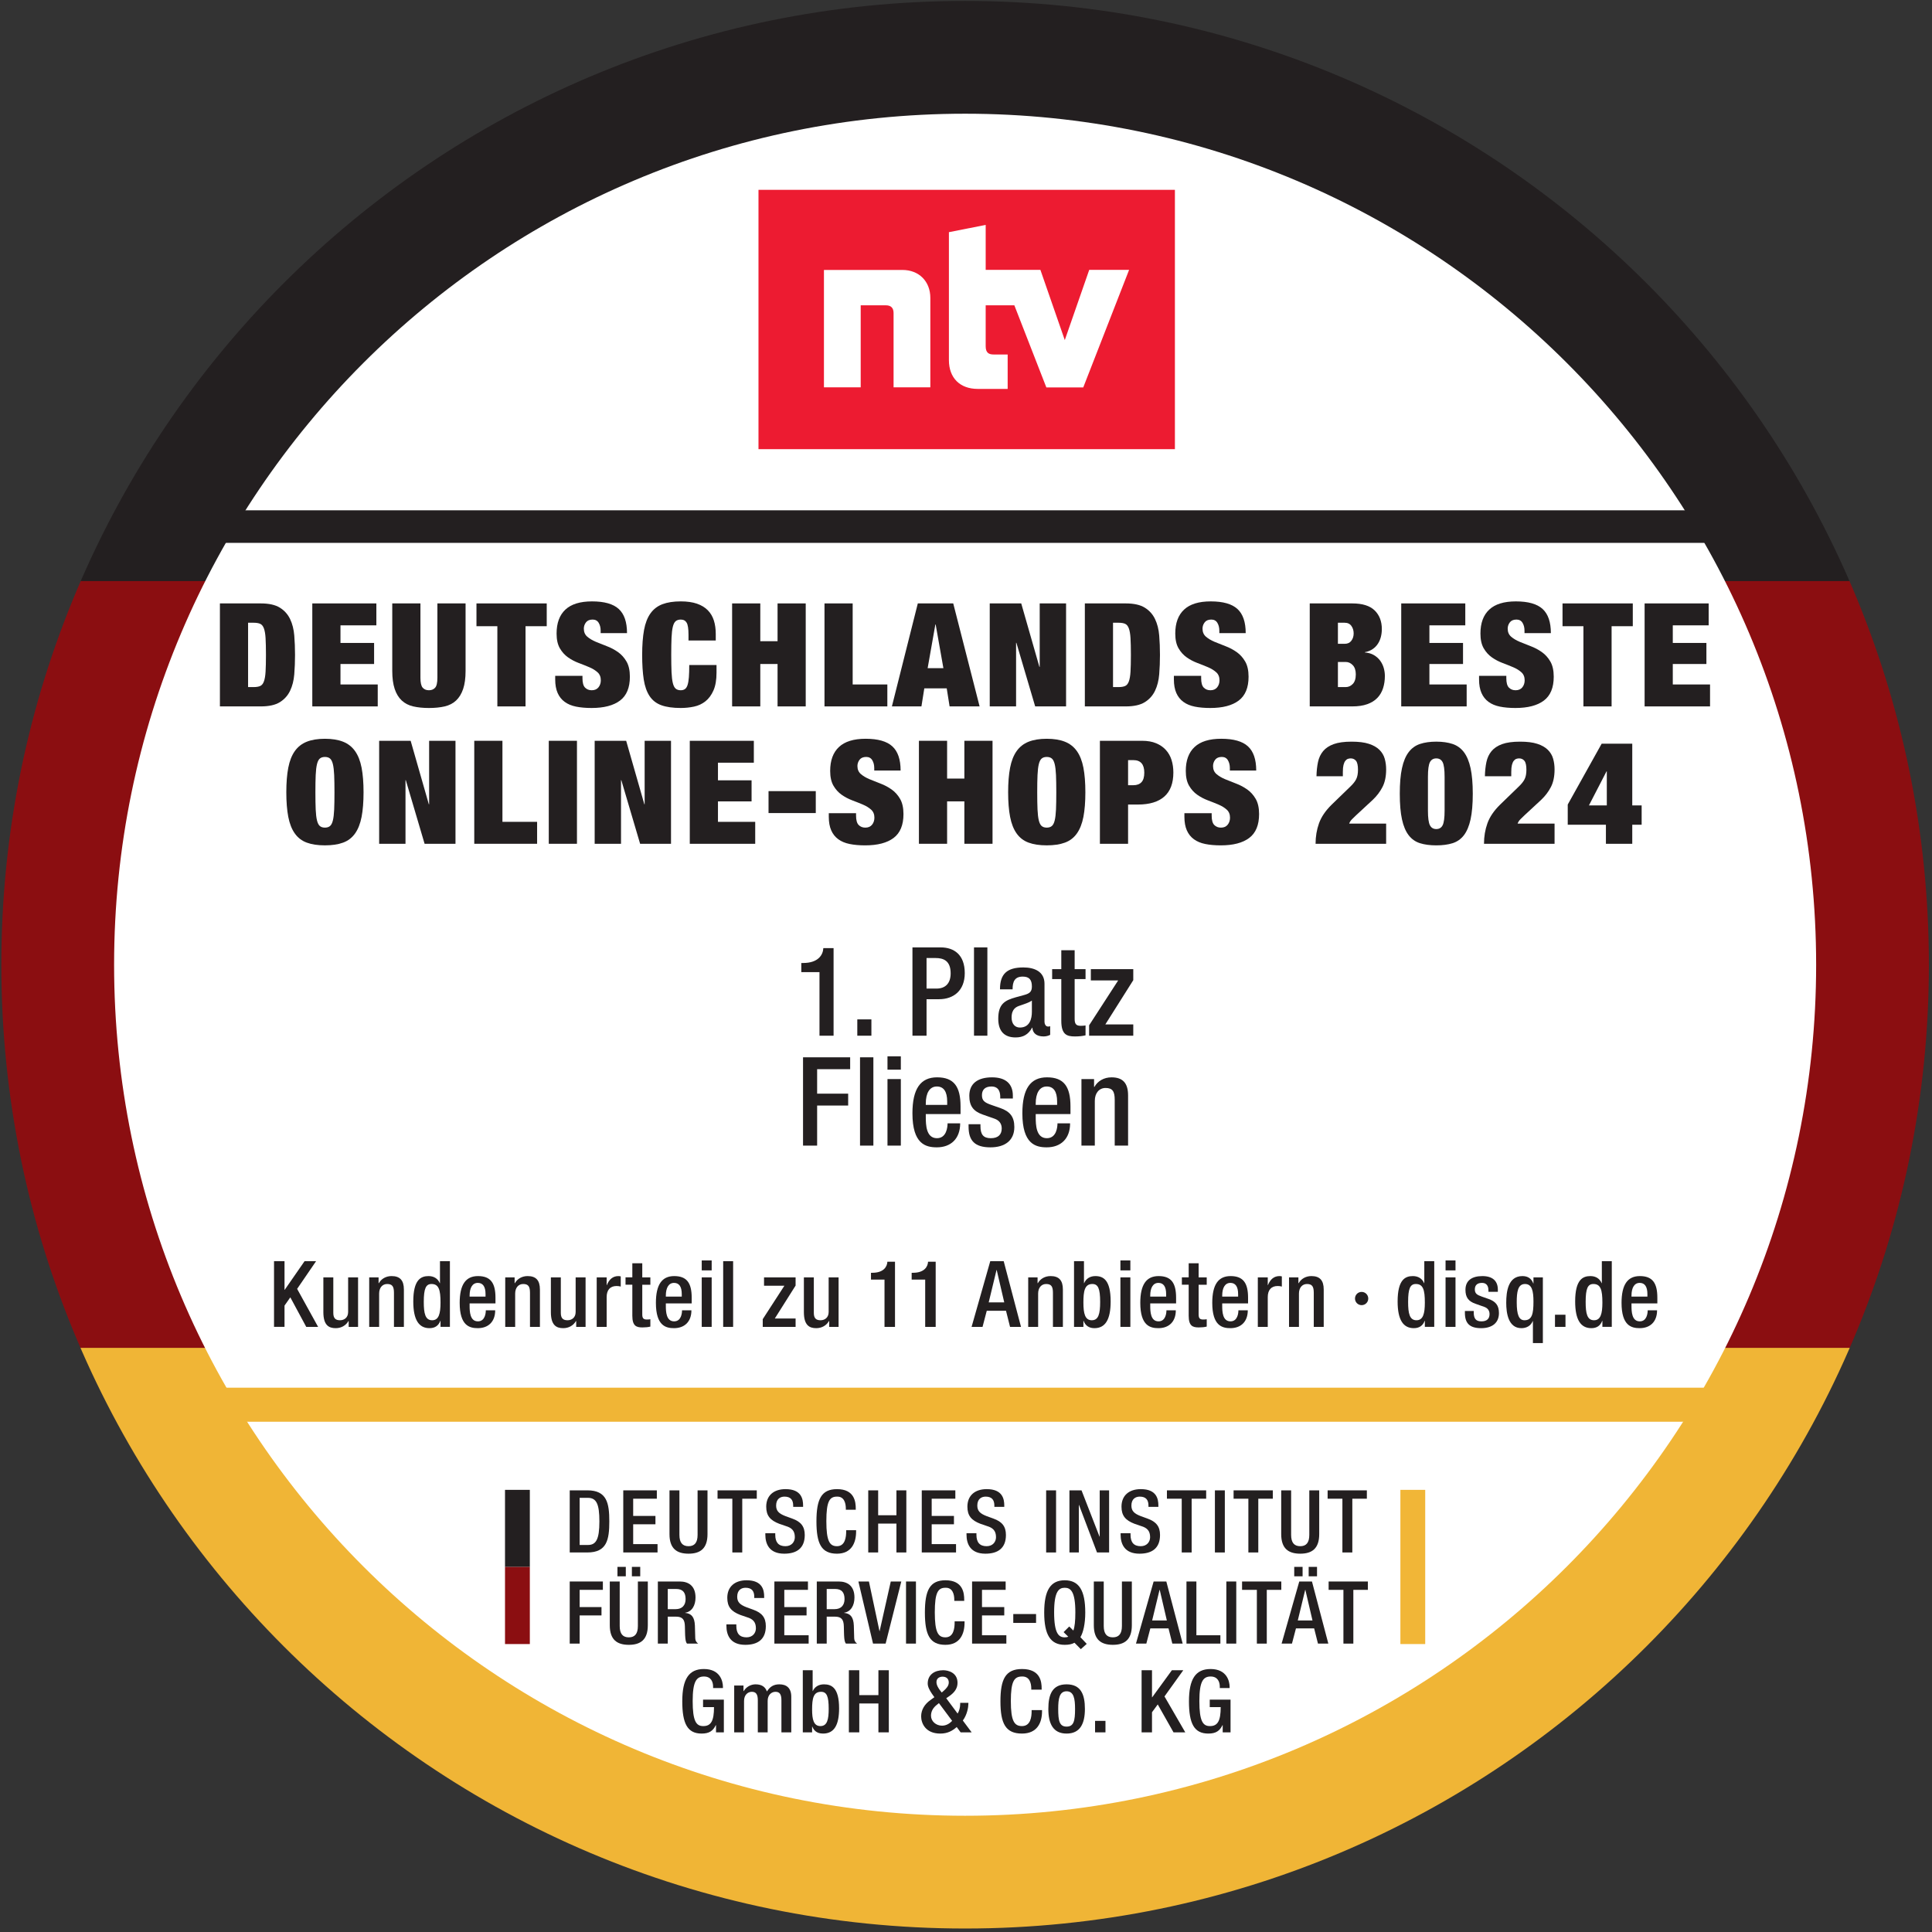 <?xml version="1.0" encoding="UTF-8" standalone="no"?><!DOCTYPE svg PUBLIC "-//W3C//DTD SVG 1.1//EN" "http://www.w3.org/Graphics/SVG/1.1/DTD/svg11.dtd"><svg width="100%" height="100%" viewBox="0 0 586 586" version="1.1" xmlns="http://www.w3.org/2000/svg" xmlns:xlink="http://www.w3.org/1999/xlink" xml:space="preserve" xmlns:serif="http://www.serif.com/" style="fill-rule:evenodd;clip-rule:evenodd;stroke-linejoin:round;stroke-miterlimit:2;"><rect x="0" y="0" width="586" height="586" fill="#333333" stroke="none"/><rect id="Artboard1" x="0" y="0" width="585.226" height="585.165" style="fill:none;"/><g><g><clipPath id="_clip1"><path d="M0.406,292.617c0,161.445 130.879,292.325 292.325,292.325c161.446,-0 292.325,-130.88 292.325,-292.325c0,-161.45 -130.879,-292.33 -292.325,-292.33c-161.446,0 -292.325,130.88 -292.325,292.33Z" clip-rule="nonzero"/></clipPath><g clip-path="url(#_clip1)"><rect x="0.344" y="176.092" width="584.844" height="232.879" style="fill:#8b0e11;"/><rect x="23.01" y="408.829" width="539.757" height="176.539" style="fill:#f0b536;"/><rect x="23.4" y="-0.213" width="537.858" height="176.458" style="fill:#231f20;"/></g></g><path d="M550.857,292.615c-0,142.559 -115.567,258.125 -258.125,258.125c-142.559,0 -258.125,-115.566 -258.125,-258.125c-0,-142.558 115.566,-258.125 258.125,-258.125c142.558,0 258.125,115.567 258.125,258.125" style="fill:#fff;fill-rule:nonzero;"/><path d="M523.151,164.657l-463.196,-0l4.513,-9.871l454.462,-0l4.221,9.871Z" style="fill:#231f20;fill-rule:nonzero;"/><rect x="52.86" y="420.904" width="480.117" height="10.329" style="fill:#f0b536;"/><path d="M76.944,208.399c0.829,-0 1.484,-0.109 1.979,-0.33c0.488,-0.216 0.863,-0.675 1.121,-1.375c0.263,-0.7 0.434,-1.691 0.509,-2.975c0.075,-1.287 0.116,-2.979 0.116,-5.079c0,-2.1 -0.041,-3.787 -0.116,-5.075c-0.075,-1.279 -0.246,-2.271 -0.509,-2.971c-0.258,-0.7 -0.633,-1.162 -1.121,-1.379c-0.495,-0.221 -1.15,-0.329 -1.979,-0.329l-1.696,0l0,19.513l1.696,-0Zm2.163,-25.375c2.479,-0 4.408,0.433 5.783,1.291c1.379,0.863 2.413,2.013 3.1,3.454c0.692,1.446 1.113,3.109 1.267,4.988c0.154,1.879 0.229,3.846 0.229,5.883c-0,2.042 -0.075,4.004 -0.229,5.884c-0.154,1.883 -0.575,3.545 -1.267,4.991c-0.687,1.442 -1.721,2.596 -3.1,3.459c-1.375,0.858 -3.304,1.287 -5.783,1.287l-12.404,0l-0,-31.237l12.404,-0Z" style="fill:#231f20;fill-rule:nonzero;"/><path d="M114.155,183.024l0,6.65l-10.883,0l0,5.338l10.196,-0l-0,6.387l-10.196,0l0,6.208l11.3,0l0,6.655l-19.846,-0l0,-31.238l19.429,0Z" style="fill:#231f20;fill-rule:nonzero;"/><path d="M127.522,205.554c0,1.517 0.233,2.529 0.692,3.038c0.458,0.516 1.087,0.77 1.883,0.77c0.796,0 1.421,-0.254 1.879,-0.77c0.463,-0.509 0.692,-1.521 0.692,-3.038l-0,-22.529l8.546,-0l-0,20.475c-0,2.183 -0.246,4.008 -0.738,5.467c-0.491,1.458 -1.204,2.625 -2.133,3.5c-0.938,0.875 -2.092,1.475 -3.467,1.795c-1.379,0.321 -2.971,0.48 -4.779,0.48c-1.779,-0 -3.362,-0.159 -4.754,-0.48c-1.396,-0.32 -2.558,-0.92 -3.492,-1.795c-0.937,-0.875 -1.65,-2.042 -2.137,-3.5c-0.488,-1.459 -0.738,-3.284 -0.738,-5.467l0,-20.475l8.546,-0l0,22.529Z" style="fill:#231f20;fill-rule:nonzero;"/><path d="M144.518,189.937l0,-6.912l21.313,-0l-0,6.912l-6.429,0l-0,24.325l-8.546,0l-0,-24.325l-6.338,0Z" style="fill:#231f20;fill-rule:nonzero;"/><path d="M182.185,191.292c0,-0.933 -0.2,-1.729 -0.6,-2.383c-0.391,-0.654 -1.008,-0.987 -1.833,-0.987c-0.921,-0 -1.596,0.287 -2.021,0.854c-0.429,0.566 -0.646,1.204 -0.646,1.904c0,1.021 0.346,1.829 1.034,2.429c0.687,0.596 1.554,1.113 2.596,1.554c1.041,0.434 2.162,0.884 3.354,1.334c1.196,0.45 2.312,1.041 3.354,1.77c1.042,0.73 1.908,1.684 2.596,2.867c0.687,1.179 1.033,2.721 1.033,4.617c0,3.321 -0.996,5.737 -2.987,7.237c-1.988,1.504 -4.867,2.254 -8.634,2.254c-1.779,0 -3.35,-0.137 -4.708,-0.416c-1.363,-0.275 -2.517,-0.754 -3.446,-1.442c-0.937,-0.683 -1.65,-1.583 -2.137,-2.692c-0.488,-1.108 -0.738,-2.479 -0.738,-4.112l0,-1.096l8.271,0l-0,0.746c-0,1.342 0.258,2.283 0.779,2.825c0.521,0.533 1.196,0.808 2.025,0.808c0.888,0 1.571,-0.291 2.046,-0.879c0.471,-0.583 0.712,-1.296 0.712,-2.142c0,-1.02 -0.329,-1.829 -0.991,-2.429c-0.659,-0.596 -1.484,-1.104 -2.479,-1.529c-0.996,-0.421 -2.075,-0.854 -3.242,-1.292c-1.163,-0.437 -2.242,-1.008 -3.238,-1.708c-0.991,-0.7 -1.82,-1.617 -2.479,-2.754c-0.658,-1.138 -0.987,-2.625 -0.987,-4.463c-0,-3.179 0.887,-5.6 2.666,-7.262c1.771,-1.663 4.471,-2.496 8.084,-2.496c3.737,0 6.437,0.767 8.104,2.3c1.671,1.529 2.508,3.975 2.508,7.329l-7.996,0l0,-0.746Z" style="fill:#231f20;fill-rule:nonzero;"/><path d="M208.28,188.887c-0.371,-0.641 -0.962,-0.962 -1.792,-0.962c-0.645,-0 -1.158,0.162 -1.541,0.479c-0.384,0.321 -0.671,0.892 -0.871,1.708c-0.2,0.813 -0.329,1.917 -0.392,3.3c-0.058,1.388 -0.091,3.13 -0.091,5.23c-0,2.1 0.033,3.845 0.091,5.229c0.063,1.387 0.192,2.483 0.392,3.304c0.2,0.817 0.487,1.383 0.871,1.704c0.383,0.321 0.896,0.483 1.541,0.483c0.517,0 0.95,-0.125 1.288,-0.375c0.333,-0.245 0.592,-0.662 0.779,-1.245c0.183,-0.584 0.317,-1.363 0.392,-2.342c0.075,-0.975 0.112,-2.208 0.112,-3.696l8.271,0l0,2.321c0,2.183 -0.304,3.979 -0.921,5.379c-0.612,1.4 -1.425,2.5 -2.433,3.304c-1.013,0.8 -2.167,1.342 -3.471,1.617c-1.3,0.279 -2.642,0.417 -4.017,0.417c-2.391,-0 -4.35,-0.275 -5.883,-0.83c-1.529,-0.554 -2.725,-1.483 -3.579,-2.779c-0.858,-1.3 -1.45,-2.975 -1.771,-5.029c-0.321,-2.058 -0.479,-4.546 -0.479,-7.462c-0,-2.975 0.192,-5.5 0.571,-7.571c0.383,-2.071 1.037,-3.746 1.954,-5.029c0.917,-1.284 2.129,-2.209 3.625,-2.78c1.504,-0.566 3.358,-0.854 5.562,-0.854c1.93,0 3.567,0.238 4.913,0.7c1.35,0.471 2.446,1.134 3.287,1.996c0.842,0.858 1.455,1.896 1.838,3.104c0.379,1.209 0.571,2.575 0.571,4.088l-0,1.971l-8.267,-0l0,-1.75c0,-1.78 -0.183,-2.992 -0.55,-3.63" style="fill:#231f20;fill-rule:nonzero;"/><path d="M230.607,183.024l-0,11.463l5.237,-0l0,-11.463l8.542,0l-0,31.238l-8.542,-0l0,-12.863l-5.237,0l-0,12.863l-8.546,-0l-0,-31.238l8.546,0Z" style="fill:#231f20;fill-rule:nonzero;"/><path d="M258.626,183.024l-0,24.583l10.517,0l-0,6.655l-19.063,-0l0,-31.238l8.546,0Z" style="fill:#231f20;fill-rule:nonzero;"/><path d="M283.707,189.412l-2.342,13.255l4.78,-0l-2.346,-13.255l-0.092,0Zm5.421,-6.387l7.996,31.237l-9.1,0l-0.871,-5.47l-6.8,-0l-0.871,5.47l-8.958,0l7.858,-31.237l10.746,-0Z" style="fill:#231f20;fill-rule:nonzero;"/><path d="M309.753,183.024l5.512,19.25l0.092,0l0,-19.25l7.996,0l-0,31.238l-9.371,-0l-5.7,-19.296l-0.092,-0l0,19.296l-7.991,-0l-0,-31.238l9.554,0Z" style="fill:#231f20;fill-rule:nonzero;"/><path d="M339.29,208.399c0.829,-0 1.483,-0.109 1.979,-0.33c0.487,-0.216 0.862,-0.675 1.121,-1.375c0.262,-0.7 0.433,-1.691 0.508,-2.975c0.075,-1.287 0.117,-2.979 0.117,-5.079c-0,-2.1 -0.042,-3.787 -0.117,-5.075c-0.075,-1.279 -0.246,-2.271 -0.508,-2.971c-0.259,-0.7 -0.634,-1.162 -1.121,-1.379c-0.496,-0.221 -1.15,-0.329 -1.979,-0.329l-1.696,0l-0,19.513l1.696,-0Zm2.162,-25.375c2.479,-0 4.408,0.433 5.783,1.291c1.38,0.863 2.413,2.013 3.1,3.454c0.692,1.446 1.113,3.109 1.267,4.988c0.154,1.879 0.229,3.846 0.229,5.883c0,2.042 -0.075,4.004 -0.229,5.884c-0.154,1.883 -0.575,3.545 -1.267,4.991c-0.687,1.442 -1.72,2.596 -3.1,3.459c-1.375,0.858 -3.304,1.287 -5.783,1.287l-12.404,0l-0,-31.237l12.404,-0Z" style="fill:#231f20;fill-rule:nonzero;"/><path d="M369.84,191.292c0,-0.933 -0.2,-1.729 -0.6,-2.383c-0.392,-0.654 -1.008,-0.987 -1.833,-0.987c-0.921,-0 -1.596,0.287 -2.021,0.854c-0.429,0.566 -0.646,1.204 -0.646,1.904c0,1.021 0.346,1.829 1.033,2.429c0.688,0.596 1.555,1.113 2.596,1.554c1.042,0.434 2.163,0.884 3.354,1.334c1.196,0.45 2.313,1.041 3.355,1.77c1.041,0.73 1.908,1.684 2.595,2.867c0.688,1.179 1.034,2.721 1.034,4.617c-0,3.321 -0.996,5.737 -2.988,7.237c-1.987,1.504 -4.866,2.254 -8.633,2.254c-1.779,0 -3.35,-0.137 -4.708,-0.416c-1.363,-0.275 -2.517,-0.754 -3.446,-1.442c-0.938,-0.683 -1.65,-1.583 -2.138,-2.692c-0.487,-1.108 -0.737,-2.479 -0.737,-4.112l-0,-1.096l8.271,0l-0,0.746c-0,1.342 0.258,2.283 0.779,2.825c0.521,0.533 1.196,0.808 2.025,0.808c0.887,0 1.571,-0.291 2.046,-0.879c0.47,-0.583 0.712,-1.296 0.712,-2.142c0,-1.02 -0.329,-1.829 -0.992,-2.429c-0.658,-0.596 -1.483,-1.104 -2.479,-1.529c-0.996,-0.421 -2.075,-0.854 -3.241,-1.292c-1.163,-0.437 -2.242,-1.008 -3.238,-1.708c-0.992,-0.7 -1.821,-1.617 -2.479,-2.754c-0.658,-1.138 -0.988,-2.625 -0.988,-4.463c0,-3.179 0.888,-5.6 2.667,-7.262c1.771,-1.663 4.471,-2.496 8.083,-2.496c3.738,0 6.438,0.767 8.105,2.3c1.67,1.529 2.508,3.975 2.508,7.329l-7.996,0l0,-0.746Z" style="fill:#231f20;fill-rule:nonzero;"/><path d="M408.194,208.399c0.796,-0 1.5,-0.313 2.117,-0.942c0.608,-0.625 0.921,-1.596 0.921,-2.908c-0,-1.225 -0.313,-2.159 -0.921,-2.8c-0.617,-0.642 -1.321,-0.963 -2.117,-0.963l-2.387,0l-0,7.613l2.387,-0Zm-0.321,-13.125c0.892,-0 1.563,-0.317 2.021,-0.942c0.463,-0.625 0.688,-1.363 0.688,-2.208c-0,-0.875 -0.225,-1.634 -0.688,-2.275c-0.458,-0.638 -1.129,-0.963 -2.021,-0.963l-2.066,0l-0,6.388l2.066,-0Zm2.3,-12.25c3.059,-0 5.321,0.708 6.775,2.12c1.45,1.417 2.18,3.305 2.18,5.667c-0,0.817 -0.096,1.613 -0.296,2.388c-0.2,0.77 -0.504,1.47 -0.921,2.095c-0.413,0.63 -0.942,1.163 -1.583,1.596c-0.642,0.442 -1.425,0.746 -2.342,0.921l-0,0.088c1.067,0.087 1.987,0.354 2.754,0.808c0.763,0.454 1.396,1.017 1.883,1.683c0.488,0.671 0.85,1.409 1.08,2.209c0.229,0.808 0.345,1.612 0.345,2.429c0,1.346 -0.183,2.583 -0.55,3.721c-0.37,1.137 -0.945,2.116 -1.725,2.929c-0.783,0.816 -1.8,1.454 -3.054,1.904c-1.254,0.454 -2.775,0.679 -4.546,0.679l-12.912,0l-0,-31.237l12.912,-0Z" style="fill:#231f20;fill-rule:nonzero;"/><path d="M444.441,183.024l0,6.65l-10.883,0l-0,5.338l10.196,-0l-0,6.387l-10.196,0l-0,6.208l11.3,0l-0,6.655l-19.846,-0l0,-31.238l19.429,0Z" style="fill:#231f20;fill-rule:nonzero;"/><path d="M462.402,191.292c-0,-0.933 -0.2,-1.729 -0.6,-2.383c-0.392,-0.654 -1.009,-0.987 -1.834,-0.987c-0.92,-0 -1.595,0.287 -2.02,0.854c-0.43,0.566 -0.646,1.204 -0.646,1.904c-0,1.021 0.346,1.829 1.033,2.429c0.688,0.596 1.554,1.113 2.596,1.554c1.042,0.434 2.162,0.884 3.354,1.334c1.196,0.45 2.313,1.041 3.354,1.77c1.042,0.73 1.909,1.684 2.596,2.867c0.688,1.179 1.033,2.721 1.033,4.617c0,3.321 -0.995,5.737 -2.987,7.237c-1.988,1.504 -4.867,2.254 -8.633,2.254c-1.78,0 -3.35,-0.137 -4.709,-0.416c-1.362,-0.275 -2.516,-0.754 -3.446,-1.442c-0.937,-0.683 -1.65,-1.583 -2.137,-2.692c-0.488,-1.108 -0.738,-2.479 -0.738,-4.112l0,-1.096l8.271,0l0,0.746c0,1.342 0.259,2.283 0.779,2.825c0.521,0.533 1.196,0.808 2.025,0.808c0.888,0 1.571,-0.291 2.046,-0.879c0.471,-0.583 0.713,-1.296 0.713,-2.142c-0,-1.02 -0.329,-1.829 -0.992,-2.429c-0.658,-0.596 -1.483,-1.104 -2.479,-1.529c-0.996,-0.421 -2.075,-0.854 -3.242,-1.292c-1.162,-0.437 -2.241,-1.008 -3.237,-1.708c-0.992,-0.7 -1.821,-1.617 -2.479,-2.754c-0.659,-1.138 -0.988,-2.625 -0.988,-4.463c0,-3.179 0.888,-5.6 2.667,-7.262c1.771,-1.663 4.471,-2.496 8.083,-2.496c3.738,0 6.438,0.767 8.104,2.3c1.671,1.529 2.509,3.975 2.509,7.329l-7.996,0l-0,-0.746Z" style="fill:#231f20;fill-rule:nonzero;"/><path d="M473.933,189.937l0,-6.912l21.313,-0l-0,6.912l-6.429,0l-0,24.325l-8.546,0l-0,-24.325l-6.338,0Z" style="fill:#231f20;fill-rule:nonzero;"/><path d="M518.261,183.024l0,6.65l-10.883,0l-0,5.338l10.196,-0l-0,6.387l-10.196,0l-0,6.208l11.3,0l-0,6.655l-19.846,-0l0,-31.238l19.429,0Z" style="fill:#231f20;fill-rule:nonzero;"/><path d="M95.755,245.537c0.063,1.387 0.192,2.487 0.392,3.304c0.2,0.816 0.488,1.383 0.871,1.704c0.383,0.321 0.896,0.483 1.542,0.483c0.641,0 1.154,-0.162 1.537,-0.483c0.383,-0.321 0.671,-0.888 0.871,-1.704c0.2,-0.817 0.329,-1.917 0.392,-3.304c0.058,-1.384 0.091,-3.13 0.091,-5.23c0,-2.1 -0.033,-3.841 -0.091,-5.229c-0.063,-1.383 -0.192,-2.483 -0.392,-3.3c-0.2,-0.816 -0.488,-1.387 -0.871,-1.708c-0.383,-0.317 -0.896,-0.479 -1.537,-0.479c-0.646,-0 -1.159,0.162 -1.542,0.479c-0.383,0.321 -0.671,0.892 -0.871,1.708c-0.2,0.817 -0.329,1.917 -0.392,3.3c-0.062,1.388 -0.091,3.129 -0.091,5.229c-0,2.1 0.029,3.846 0.091,5.23m-8.316,-12.688c0.4,-2.054 1.058,-3.729 1.979,-5.029c0.917,-1.296 2.125,-2.246 3.629,-2.846c1.496,-0.596 3.333,-0.896 5.513,-0.896c2.17,0 4.008,0.3 5.508,0.896c1.5,0.6 2.712,1.55 3.629,2.846c0.921,1.3 1.579,2.975 1.979,5.029c0.396,2.054 0.592,4.546 0.592,7.458c-0,2.917 -0.196,5.405 -0.592,7.463c-0.4,2.054 -1.058,3.733 -1.979,5.029c-0.917,1.3 -2.129,2.225 -3.629,2.779c-1.5,0.554 -3.338,0.829 -5.508,0.829c-2.18,0 -4.017,-0.275 -5.513,-0.829c-1.504,-0.554 -2.712,-1.479 -3.629,-2.779c-0.921,-1.296 -1.579,-2.975 -1.979,-5.029c-0.396,-2.058 -0.596,-4.546 -0.596,-7.463c-0,-2.912 0.2,-5.404 0.596,-7.458" style="fill:#231f20;fill-rule:nonzero;"/><path d="M124.556,224.691l5.512,19.25l0.092,-0l0,-19.25l7.996,-0l-0,31.237l-9.371,0l-5.7,-19.296l-0.092,0l0,19.296l-7.991,0l-0,-31.237l9.554,-0Z" style="fill:#231f20;fill-rule:nonzero;"/><path d="M152.396,224.691l-0,24.583l10.517,0l-0,6.654l-19.063,0l0,-31.237l8.546,-0Z" style="fill:#231f20;fill-rule:nonzero;"/><rect x="166.452" y="224.692" width="8.546" height="31.237" style="fill:#231f20;"/><path d="M189.925,224.691l5.512,19.25l0.092,-0l-0,-19.25l7.996,-0l-0,31.237l-9.371,0l-5.7,-19.296l-0.092,0l0,19.296l-7.992,0l0,-31.237l9.555,-0Z" style="fill:#231f20;fill-rule:nonzero;"/><path d="M228.649,224.691l0,6.65l-10.883,-0l-0,5.337l10.196,0l-0,6.388l-10.196,-0l-0,6.208l11.3,0l-0,6.654l-19.846,0l0,-31.237l19.429,-0Z" style="fill:#231f20;fill-rule:nonzero;"/><rect x="233.106" y="239.958" width="14.329" height="6.654" style="fill:#231f20;"/><path d="M265.169,232.959c-0,-0.933 -0.2,-1.729 -0.6,-2.383c-0.392,-0.654 -1.009,-0.988 -1.834,-0.988c-0.92,0 -1.595,0.288 -2.02,0.854c-0.43,0.567 -0.646,1.205 -0.646,1.905c-0,1.02 0.346,1.829 1.033,2.429c0.688,0.596 1.554,1.112 2.596,1.554c1.042,0.433 2.162,0.883 3.354,1.333c1.196,0.45 2.313,1.042 3.354,1.771c1.042,0.729 1.909,1.683 2.596,2.867c0.688,1.179 1.033,2.721 1.033,4.616c0,3.321 -0.995,5.738 -2.987,7.238c-1.988,1.504 -4.867,2.254 -8.633,2.254c-1.78,0 -3.35,-0.137 -4.709,-0.417c-1.362,-0.275 -2.516,-0.754 -3.446,-1.441c-0.937,-0.684 -1.65,-1.584 -2.137,-2.692c-0.488,-1.108 -0.738,-2.479 -0.738,-4.112l0,-1.096l8.271,-0l0,0.746c0,1.341 0.259,2.283 0.779,2.825c0.521,0.533 1.196,0.808 2.025,0.808c0.888,-0 1.571,-0.292 2.046,-0.879c0.471,-0.584 0.713,-1.296 0.713,-2.142c-0,-1.021 -0.329,-1.829 -0.992,-2.429c-0.658,-0.596 -1.483,-1.104 -2.479,-1.529c-0.996,-0.421 -2.075,-0.854 -3.242,-1.292c-1.162,-0.437 -2.241,-1.008 -3.237,-1.708c-0.992,-0.7 -1.821,-1.617 -2.479,-2.754c-0.659,-1.138 -0.988,-2.625 -0.988,-4.463c0,-3.179 0.888,-5.6 2.667,-7.262c1.771,-1.663 4.471,-2.496 8.083,-2.496c3.738,-0 6.438,0.766 8.104,2.3c1.671,1.529 2.509,3.975 2.509,7.329l-7.996,-0l-0,-0.746Z" style="fill:#231f20;fill-rule:nonzero;"/><path d="M287.268,224.691l-0,11.462l5.237,0l0,-11.462l8.542,-0l-0,31.237l-8.542,0l0,-12.862l-5.237,-0l-0,12.862l-8.546,0l-0,-31.237l8.546,-0Z" style="fill:#231f20;fill-rule:nonzero;"/><path d="M314.693,245.537c0.062,1.387 0.191,2.487 0.391,3.304c0.2,0.816 0.488,1.383 0.871,1.704c0.383,0.321 0.896,0.483 1.542,0.483c0.641,0 1.154,-0.162 1.537,-0.483c0.384,-0.321 0.671,-0.888 0.871,-1.704c0.2,-0.817 0.329,-1.917 0.392,-3.304c0.058,-1.384 0.091,-3.13 0.091,-5.23c0,-2.1 -0.033,-3.841 -0.091,-5.229c-0.063,-1.383 -0.192,-2.483 -0.392,-3.3c-0.2,-0.816 -0.487,-1.387 -0.871,-1.708c-0.383,-0.317 -0.896,-0.479 -1.537,-0.479c-0.646,-0 -1.159,0.162 -1.542,0.479c-0.383,0.321 -0.671,0.892 -0.871,1.708c-0.2,0.817 -0.329,1.917 -0.391,3.3c-0.063,1.388 -0.092,3.129 -0.092,5.229c-0,2.1 0.029,3.846 0.092,5.23m-8.317,-12.688c0.4,-2.054 1.058,-3.729 1.979,-5.029c0.917,-1.296 2.125,-2.246 3.629,-2.846c1.496,-0.596 3.334,-0.896 5.513,-0.896c2.171,0 4.008,0.3 5.508,0.896c1.5,0.6 2.713,1.55 3.629,2.846c0.921,1.3 1.579,2.975 1.979,5.029c0.396,2.054 0.592,4.546 0.592,7.458c0,2.917 -0.196,5.405 -0.592,7.463c-0.4,2.054 -1.058,3.733 -1.979,5.029c-0.916,1.3 -2.129,2.225 -3.629,2.779c-1.5,0.554 -3.337,0.829 -5.508,0.829c-2.179,0 -4.017,-0.275 -5.513,-0.829c-1.504,-0.554 -2.712,-1.479 -3.629,-2.779c-0.921,-1.296 -1.579,-2.975 -1.979,-5.029c-0.396,-2.058 -0.596,-4.546 -0.596,-7.463c0,-2.912 0.2,-5.404 0.596,-7.458" style="fill:#231f20;fill-rule:nonzero;"/><path d="M343.77,238.163c1.07,0 1.887,-0.304 2.458,-0.916c0.567,-0.613 0.85,-1.575 0.85,-2.888c-0,-2.537 -1.104,-3.804 -3.308,-3.804l-1.609,-0l0,7.608l1.609,0Zm2.666,-13.471c1.617,0 3.029,0.246 4.221,0.742c1.196,0.496 2.183,1.175 2.963,2.038c0.783,0.858 1.354,1.87 1.725,3.037c0.366,1.167 0.55,2.433 0.55,3.804c-0,3.242 -0.913,5.671 -2.734,7.284c-1.821,1.62 -4.491,2.429 -8.016,2.429l-2.984,-0l0,11.904l-8.546,-0l0,-31.238l12.821,0Z" style="fill:#231f20;fill-rule:nonzero;"/><path d="M373.03,232.959c0,-0.933 -0.2,-1.729 -0.6,-2.383c-0.392,-0.654 -1.008,-0.988 -1.833,-0.988c-0.921,0 -1.596,0.288 -2.021,0.854c-0.429,0.567 -0.646,1.205 -0.646,1.905c0,1.02 0.346,1.829 1.033,2.429c0.688,0.596 1.555,1.112 2.596,1.554c1.042,0.433 2.163,0.883 3.354,1.333c1.196,0.45 2.313,1.042 3.355,1.771c1.041,0.729 1.908,1.683 2.595,2.867c0.688,1.179 1.034,2.721 1.034,4.616c-0,3.321 -0.996,5.738 -2.988,7.238c-1.987,1.504 -4.866,2.254 -8.633,2.254c-1.779,0 -3.35,-0.137 -4.708,-0.417c-1.363,-0.275 -2.517,-0.754 -3.446,-1.441c-0.938,-0.684 -1.65,-1.584 -2.138,-2.692c-0.487,-1.108 -0.737,-2.479 -0.737,-4.112l-0,-1.096l8.271,-0l-0,0.746c-0,1.341 0.258,2.283 0.779,2.825c0.521,0.533 1.196,0.808 2.025,0.808c0.887,-0 1.571,-0.292 2.046,-0.879c0.47,-0.584 0.712,-1.296 0.712,-2.142c0,-1.021 -0.329,-1.829 -0.992,-2.429c-0.658,-0.596 -1.483,-1.104 -2.479,-1.529c-0.996,-0.421 -2.075,-0.854 -3.241,-1.292c-1.163,-0.437 -2.242,-1.008 -3.238,-1.708c-0.992,-0.7 -1.821,-1.617 -2.479,-2.754c-0.658,-1.138 -0.988,-2.625 -0.988,-4.463c0,-3.179 0.888,-5.6 2.667,-7.262c1.771,-1.663 4.471,-2.496 8.083,-2.496c3.738,-0 6.438,0.766 8.105,2.3c1.67,1.529 2.508,3.975 2.508,7.329l-7.996,-0l0,-0.746Z" style="fill:#231f20;fill-rule:nonzero;"/><path d="M399.763,231.144c0.275,-1.3 0.796,-2.408 1.563,-3.325c0.767,-0.92 1.837,-1.625 3.212,-2.125c1.384,-0.495 3.188,-0.741 5.421,-0.741c2.146,-0 3.892,0.216 5.238,0.658c1.35,0.433 2.412,1.042 3.196,1.813c0.779,0.775 1.316,1.67 1.604,2.691c0.296,1.021 0.437,2.117 0.437,3.279c0,2.105 -0.366,3.867 -1.1,5.296c-0.733,1.429 -1.716,2.729 -2.941,3.892l-5.055,4.683c-0.366,0.35 -0.77,0.746 -1.216,1.179c-0.442,0.442 -0.742,0.892 -0.896,1.359l11.208,-0l0,6.125l-21.404,-0c0,-2.188 0.342,-4.25 1.033,-6.192c0.688,-1.937 1.967,-3.825 3.834,-5.662l5.696,-5.517c0.829,-0.783 1.416,-1.538 1.77,-2.254c0.35,-0.713 0.53,-1.65 0.53,-2.817c-0,-1.317 -0.2,-2.221 -0.596,-2.717c-0.4,-0.491 -0.938,-0.741 -1.609,-0.741c-0.308,-0 -0.6,0.05 -0.875,0.154c-0.279,0.1 -0.529,0.3 -0.758,0.587c-0.229,0.292 -0.412,0.709 -0.554,1.25c-0.133,0.542 -0.2,1.246 -0.2,2.121l-0,1.313l-7.996,-0c0.029,-1.575 0.183,-3.009 0.458,-4.309" style="fill:#231f20;fill-rule:nonzero;"/><path d="M433.711,250.305c0.4,0.775 1.042,1.159 1.929,1.159c0.892,-0 1.534,-0.384 1.93,-1.159c0.395,-0.775 0.595,-2.254 0.595,-4.437l0,-10.238c0,-2.191 -0.2,-3.666 -0.595,-4.446c-0.396,-0.766 -1.038,-1.154 -1.93,-1.154c-0.887,0 -1.529,0.388 -1.929,1.154c-0.4,0.78 -0.6,2.255 -0.6,4.446l0,10.238c0,2.183 0.2,3.662 0.6,4.437m-8.475,-17.3c0.442,-2.046 1.117,-3.662 2.021,-4.858c0.904,-1.196 2.05,-2.029 3.446,-2.496c1.392,-0.462 3.042,-0.7 4.937,-0.7c1.9,0 3.542,0.238 4.938,0.7c1.392,0.467 2.546,1.3 3.45,2.496c0.9,1.196 1.575,2.812 2.017,4.858c0.441,2.042 0.666,4.621 0.666,7.742c0,3.15 -0.225,5.737 -0.666,7.762c-0.442,2.034 -1.117,3.634 -2.017,4.817c-0.904,1.179 -2.058,1.988 -3.45,2.429c-1.396,0.434 -3.038,0.654 -4.938,0.654c-1.895,0 -3.545,-0.22 -4.937,-0.654c-1.396,-0.441 -2.542,-1.25 -3.446,-2.429c-0.904,-1.183 -1.579,-2.783 -2.021,-4.817c-0.446,-2.025 -0.662,-4.612 -0.662,-7.762c-0,-3.121 0.216,-5.7 0.662,-7.742" style="fill:#231f20;fill-rule:nonzero;"/><path d="M450.846,231.144c0.275,-1.3 0.796,-2.408 1.562,-3.325c0.767,-0.92 1.838,-1.625 3.213,-2.125c1.383,-0.495 3.187,-0.741 5.421,-0.741c2.146,-0 3.891,0.216 5.237,0.658c1.35,0.433 2.413,1.042 3.196,1.813c0.779,0.775 1.317,1.67 1.604,2.691c0.296,1.021 0.438,2.117 0.438,3.279c-0,2.105 -0.367,3.867 -1.1,5.296c-0.734,1.429 -1.717,2.729 -2.942,3.892l-5.054,4.683c-0.367,0.35 -0.771,0.746 -1.217,1.179c-0.441,0.442 -0.741,0.892 -0.896,1.359l11.209,-0l-0,6.125l-21.404,-0c-0,-2.188 0.341,-4.25 1.033,-6.192c0.687,-1.937 1.967,-3.825 3.833,-5.662l5.696,-5.517c0.829,-0.783 1.417,-1.538 1.771,-2.254c0.35,-0.713 0.529,-1.65 0.529,-2.817c0,-1.317 -0.2,-2.221 -0.596,-2.717c-0.4,-0.491 -0.937,-0.741 -1.608,-0.741c-0.308,-0 -0.6,0.05 -0.875,0.154c-0.279,0.1 -0.529,0.3 -0.758,0.587c-0.23,0.292 -0.413,0.709 -0.555,1.25c-0.133,0.542 -0.2,1.246 -0.2,2.121l0,1.313l-7.995,-0c0.029,-1.575 0.183,-3.009 0.458,-4.309" style="fill:#231f20;fill-rule:nonzero;"/><path d="M487.365,233.964l-0.087,0l-5.334,10.329l5.421,0l0,-10.329Zm-1.558,-8.4l9.279,0l-0,18.729l2.846,0l-0,5.859l-2.846,-0l-0,5.775l-7.992,-0l0,-5.775l-11.579,-0l0,-6.125l10.292,-18.463Z" style="fill:#231f20;fill-rule:nonzero;"/><path d="M217.175,523.254l-0.059,0c-0.854,1.742 -1.987,2.559 -4.312,2.559c-4.313,-0 -5.863,-3.059 -5.863,-9.788c0,-6.729 1.992,-9.791 6.554,-9.791c4.95,-0 5.78,3.725 5.78,5.437l-0,0.342l-2.984,-0l0,-0.45c0,-1.396 -0.608,-3.059 -2.766,-3.059c-2.242,0 -3.43,1.425 -3.43,7.442c0,6.067 1.05,7.596 3.18,7.596c2.408,0.029 3.291,-1.633 3.291,-5.75l-3.321,-0l0,-2.267l6.309,0l-0,9.917l-2.379,-0l-0,-2.188Z" style="fill:#231f20;fill-rule:nonzero;"/><path d="M222.688,511.247l2.821,-0l0,1.662l0.084,0c0.745,-1.262 2.154,-2.029 3.566,-2.029c2.129,0 3.017,0.975 3.459,2.163c0.854,-1.371 1.962,-2.163 3.762,-2.163c2.1,0 3.621,1.029 3.621,3.771l-0,10.792l-2.988,-0l0,-9.738c0,-1.846 -0.579,-2.558 -1.795,-2.558c-1.217,-0 -2.38,0.925 -2.38,2.771l0,9.525l-2.987,-0l-0,-9.738c-0,-1.846 -0.579,-2.558 -1.825,-2.558c-1.188,-0 -2.35,0.925 -2.35,2.771l-0,9.525l-2.988,-0l0,-14.196Z" style="fill:#231f20;fill-rule:nonzero;"/><path d="M248.838,523.543c2.075,0 2.516,-2.029 2.516,-5.25c0,-3.825 -0.608,-5.146 -2.321,-5.146c-2.295,0 -2.712,1.955 -2.712,5.359c-0,3.033 0.471,5.037 2.517,5.037m-5.338,-16.937l2.988,-0l-0,6.304l0.054,-0c0.554,-1.263 1.771,-2.029 3.375,-2.029c2.266,-0 4.591,0.975 4.591,7.279c0,4.883 -1.383,7.654 -4.866,7.654c-2.129,0 -2.879,-1.187 -3.263,-2.112l-0.058,-0l-0,1.741l-2.821,0l0,-18.837Z" style="fill:#231f20;fill-rule:nonzero;"/><path d="M257.476,506.604l3.154,0l0,7.55l5.805,0l-0,-7.55l3.154,0l-0,18.838l-3.154,-0l-0,-8.759l-5.805,0l0,8.759l-3.154,-0l0,-18.838Z" style="fill:#231f20;fill-rule:nonzero;"/><path d="M286.338,512.752c0.691,-0.633 1.437,-1.4 1.437,-2.429c0,-1.108 -0.717,-1.766 -1.879,-1.766c-0.8,-0 -1.854,0.395 -1.854,1.637c-0,0.946 0.608,1.9 1.162,2.613l0.442,0.554l0.692,-0.609Zm-2.13,4.3c-1.133,0.871 -1.825,1.955 -1.825,3.35c0,1.688 1.521,3.013 3.346,3.013c1.329,-0 2.325,-0.688 3.071,-1.454l-4.012,-5.384l-0.58,0.475Zm6.25,2.692c0.471,-0.737 0.775,-1.871 0.775,-2.875l0,-0.371l2.488,0l-0,0.238c-0,1.004 -0.329,3.3 -1.683,5.121l2.679,3.587l-3.346,0l-1.188,-1.612c-1.27,1.112 -2.737,1.983 -4.979,1.983c-4.562,-0 -5.808,-3.221 -5.808,-5.2c-0,-2.054 1.079,-3.721 2.767,-4.933l1.245,-0.9l-0.745,-1.055c-0.692,-1.029 -1.275,-2.083 -1.275,-3.087c-0,-2.688 2.075,-4.038 4.7,-4.038c1.466,0 4.341,0.688 4.341,3.825c0,1.742 -0.991,2.959 -2.404,3.963l-1.021,0.708l3.454,4.646Z" style="fill:#231f20;fill-rule:nonzero;"/><path d="M316.06,518.689l-0,0.396c-0,3.404 -1.438,6.729 -6.084,6.729c-4.979,0 -6.529,-3.058 -6.529,-9.792c0,-6.725 1.55,-9.787 6.554,-9.787c5.617,-0 5.946,3.958 5.946,5.912l0,0.342l-3.15,0l0,-0.317c0,-1.741 -0.554,-3.745 -2.821,-3.666c-2.325,-0 -3.375,1.371 -3.375,7.441c0,6.067 1.05,7.596 3.375,7.596c2.625,0 2.929,-2.796 2.929,-4.537l0,-0.317l3.155,0Z" style="fill:#231f20;fill-rule:nonzero;"/><path d="M323.508,523.702c2.183,-0 2.571,-1.742 2.571,-5.354c-0,-3.142 -0.388,-5.359 -2.571,-5.359c-2.158,0 -2.542,2.217 -2.542,5.359c0,3.612 0.384,5.354 2.542,5.354m-0,-12.821c4.342,0 5.558,3.058 5.558,7.467c0,4.404 -1.408,7.466 -5.558,7.466c-4.121,0 -5.533,-3.062 -5.533,-7.466c-0,-4.409 1.22,-7.467 5.533,-7.467" style="fill:#231f20;fill-rule:nonzero;"/><rect x="332.148" y="521.962" width="3.154" height="3.483" style="fill:#231f20;"/><path d="M346.262,506.604l3.154,0l0,8.208l0.054,0l5.975,-8.208l3.455,0l-5.696,7.942l6.304,10.896l-3.567,-0l-4.783,-8.467l-1.742,2.375l0,6.092l-3.154,-0l0,-18.838Z" style="fill:#231f20;fill-rule:nonzero;"/><path d="M370.859,523.254l-0.058,0c-0.854,1.742 -1.988,2.559 -4.313,2.559c-4.312,-0 -5.862,-3.059 -5.862,-9.788c-0,-6.729 1.992,-9.791 6.554,-9.791c4.95,-0 5.779,3.725 5.779,5.437l0,0.342l-2.983,-0l-0,-0.45c-0,-1.396 -0.608,-3.059 -2.767,-3.059c-2.241,0 -3.429,1.425 -3.429,7.442c0,6.067 1.05,7.596 3.179,7.596c2.409,0.029 3.292,-1.633 3.292,-5.75l-3.321,-0l0,-2.267l6.308,0l0,9.917l-2.379,-0l0,-2.188Z" style="fill:#231f20;fill-rule:nonzero;"/><path d="M175.815,468.612l2.48,-0c2.479,-0 3.508,-1.638 3.508,-7.15c-0,-5.3 -0.896,-7.15 -3.508,-7.15l-2.48,-0l0,14.3Zm-3.008,-16.571l5.354,-0c5.913,-0 6.65,3.854 6.65,9.421c0,5.566 -0.737,9.42 -6.65,9.42l-5.354,0l0,-18.841Z" style="fill:#231f20;fill-rule:nonzero;"/><path d="M189.044,452.043l10.183,-0l0,2.533l-7.175,0l0,5.225l6.754,0l0,2.533l-6.754,0l0,6.017l7.388,0l-0,2.529l-10.396,0l-0,-18.837Z" style="fill:#231f20;fill-rule:nonzero;"/><path d="M206.075,452.043l-0,13.508c-0,2.379 0.95,3.429 2.77,3.429c1.792,0 2.742,-1.05 2.742,-3.429l0,-13.508l3.008,-0l0,13.275c0,4.35 -2.162,5.933 -5.75,5.933c-3.616,0 -5.779,-1.583 -5.779,-5.933l0,-13.275l3.009,-0Z" style="fill:#231f20;fill-rule:nonzero;"/><path d="M222.125,454.578l-4.484,-0l0,-2.534l11.9,0l0,2.534l-4.408,-0l-0,16.304l-3.008,-0l-0,-16.304Z" style="fill:#231f20;fill-rule:nonzero;"/><path d="M235.145,465.051l0,0.475c0,2.296 1.005,3.454 3.088,3.454c1.9,0 2.85,-1.346 2.85,-2.741c-0,-1.98 -1,-2.85 -2.692,-3.355l-2.058,-0.708c-2.746,-1.054 -3.929,-2.479 -3.929,-5.175c-0,-3.429 2.321,-5.329 5.858,-5.329c4.825,-0 5.325,3.012 5.325,4.958l0,0.425l-3.004,0l-0,-0.396c-0,-1.716 -0.767,-2.716 -2.642,-2.716c-1.291,-0 -2.533,0.712 -2.533,2.716c-0,1.609 0.821,2.425 2.825,3.196l2.033,0.738c2.663,0.95 3.825,2.4 3.825,4.987c0,4.009 -2.429,5.671 -6.229,5.671c-4.667,0 -5.725,-3.112 -5.725,-5.754l0,-0.446l3.008,0Z" style="fill:#231f20;fill-rule:nonzero;"/><path d="M259.668,464.128l-0,0.396c-0,3.404 -1.371,6.729 -5.805,6.729c-4.75,-0 -6.225,-3.059 -6.225,-9.792c0,-6.725 1.475,-9.787 6.25,-9.787c5.359,-0 5.675,3.958 5.675,5.912l0,0.342l-3.008,-0l0,-0.317c0,-1.742 -0.529,-3.746 -2.692,-3.667c-2.216,0 -3.22,1.371 -3.22,7.442c-0,6.067 1.004,7.596 3.22,7.596c2.505,-0 2.796,-2.796 2.796,-4.538l0,-0.316l3.009,-0Z" style="fill:#231f20;fill-rule:nonzero;"/><path d="M263.348,452.043l3.008,-0l0,7.55l5.542,-0l-0,-7.55l3.004,-0l0,18.837l-3.004,0l-0,-8.758l-5.542,-0l0,8.758l-3.008,0l-0,-18.837Z" style="fill:#231f20;fill-rule:nonzero;"/><path d="M279.583,452.043l10.183,-0l0,2.533l-7.175,0l0,5.225l6.754,0l0,2.533l-6.754,0l0,6.017l7.388,0l-0,2.529l-10.396,0l-0,-18.837Z" style="fill:#231f20;fill-rule:nonzero;"/><path d="M296.164,465.051l0,0.475c0,2.296 1.004,3.454 3.088,3.454c1.9,0 2.85,-1.346 2.85,-2.741c-0,-1.98 -1,-2.85 -2.692,-3.355l-2.058,-0.708c-2.746,-1.054 -3.929,-2.479 -3.929,-5.175c-0,-3.429 2.32,-5.329 5.858,-5.329c4.825,-0 5.325,3.012 5.325,4.958l-0,0.425l-3.004,0l-0,-0.396c-0,-1.716 -0.767,-2.716 -2.642,-2.716c-1.292,-0 -2.533,0.712 -2.533,2.716c-0,1.609 0.821,2.425 2.825,3.196l2.033,0.738c2.663,0.95 3.825,2.4 3.825,4.987c0,4.009 -2.429,5.671 -6.229,5.671c-4.667,0 -5.725,-3.112 -5.725,-5.754l-0,-0.446l3.008,0Z" style="fill:#231f20;fill-rule:nonzero;"/><rect x="317.31" y="452.046" width="3.008" height="18.837" style="fill:#231f20;"/><path d="M324.373,452.043l3.667,-0l5.462,14.037l0.054,0l0,-14.037l2.85,-0l0,18.837l-3.671,0l-5.458,-14.404l-0.054,0l-0,14.404l-2.85,0l-0,-18.837Z" style="fill:#231f20;fill-rule:nonzero;"/><path d="M342.905,465.051l0,0.475c0,2.296 1.004,3.454 3.088,3.454c1.9,0 2.85,-1.346 2.85,-2.741c-0,-1.98 -1,-2.85 -2.692,-3.355l-2.058,-0.708c-2.746,-1.054 -3.93,-2.479 -3.93,-5.175c0,-3.429 2.321,-5.329 5.859,-5.329c4.825,-0 5.325,3.012 5.325,4.958l-0,0.425l-3.004,0l-0,-0.396c-0,-1.716 -0.767,-2.716 -2.642,-2.716c-1.292,-0 -2.533,0.712 -2.533,2.716c-0,1.609 0.82,2.425 2.825,3.196l2.033,0.738c2.662,0.95 3.825,2.4 3.825,4.987c-0,4.009 -2.429,5.671 -6.229,5.671c-4.667,0 -5.725,-3.112 -5.725,-5.754l-0,-0.446l3.008,0Z" style="fill:#231f20;fill-rule:nonzero;"/><path d="M358.433,454.578l-4.488,-0l0,-2.534l11.9,0l0,2.534l-4.404,-0l-0,16.304l-3.008,-0l-0,-16.304Z" style="fill:#231f20;fill-rule:nonzero;"/><rect x="368.498" y="452.046" width="3.008" height="18.837" style="fill:#231f20;"/><path d="M378.647,454.578l-4.483,-0l-0,-2.534l11.9,0l-0,2.534l-4.409,-0l0,16.304l-3.008,-0l0,-16.304Z" style="fill:#231f20;fill-rule:nonzero;"/><path d="M391.615,452.043l0,13.508c0,2.379 0.95,3.429 2.771,3.429c1.792,0 2.742,-1.05 2.742,-3.429l-0,-13.508l3.008,-0l-0,13.275c-0,4.35 -2.163,5.933 -5.75,5.933c-3.617,0 -5.779,-1.583 -5.779,-5.933l-0,-13.275l3.008,-0Z" style="fill:#231f20;fill-rule:nonzero;"/><path d="M407.167,454.578l-4.483,-0l-0,-2.534l11.9,0l-0,2.534l-4.409,-0l0,16.304l-3.008,-0l0,-16.304Z" style="fill:#231f20;fill-rule:nonzero;"/><path d="M172.806,479.687l10.054,0l0,2.534l-7.045,-0l-0,5.225l6.625,-0l-0,2.533l-6.625,0l-0,8.546l-3.009,-0l0,-18.838Z" style="fill:#231f20;fill-rule:nonzero;"/><path d="M191.66,475.258l2.53,0l-0,2.85l-2.53,0l0,-2.85Zm-4.379,0l2.534,0l-0,2.85l-2.534,0l0,-2.85Zm0.684,4.429l-0,13.513c-0,2.375 0.95,3.429 2.77,3.429c1.792,0 2.742,-1.054 2.742,-3.429l0,-13.513l3.013,0l-0,13.275c-0,4.355 -2.167,5.938 -5.755,5.938c-3.612,-0 -5.779,-1.583 -5.779,-5.938l0,-13.275l3.009,0Z" style="fill:#231f20;fill-rule:nonzero;"/><path d="M204.943,488.078c1.925,-0 3.009,-1.159 3.009,-3.059c-0,-2.008 -0.871,-3.062 -2.85,-3.062l-2.559,-0l0,6.121l2.4,-0Zm-5.408,-8.392l6.646,0c2.642,0 4.779,1.321 4.779,4.854c0,2.429 -1.083,4.304 -3.142,4.621l0,0.05c1.875,0.183 2.85,1.213 2.955,3.854c0.029,1.213 0.054,2.692 0.108,3.825c0.05,0.925 0.5,1.371 0.896,1.638l-3.404,-0c-0.292,-0.342 -0.421,-0.925 -0.5,-1.667c-0.109,-1.129 -0.08,-2.187 -0.134,-3.558c-0.05,-2.059 -0.687,-2.954 -2.741,-2.954l-2.455,-0l0,8.179l-3.008,-0l0,-18.842Z" style="fill:#231f20;fill-rule:nonzero;"/><path d="M223.337,492.696l0,0.475c0,2.296 1.004,3.454 3.088,3.454c1.9,0 2.85,-1.346 2.85,-2.741c-0,-1.98 -1,-2.85 -2.692,-3.355l-2.058,-0.708c-2.746,-1.054 -3.93,-2.479 -3.93,-5.175c0,-3.429 2.321,-5.329 5.859,-5.329c4.825,-0 5.325,3.012 5.325,4.958l-0,0.425l-3.004,0l-0,-0.396c-0,-1.716 -0.767,-2.716 -2.642,-2.716c-1.292,-0 -2.533,0.712 -2.533,2.716c-0,1.609 0.82,2.425 2.825,3.196l2.033,0.738c2.662,0.95 3.825,2.4 3.825,4.987c-0,4.009 -2.429,5.671 -6.229,5.671c-4.667,0 -5.725,-3.112 -5.725,-5.754l-0,-0.446l3.008,0Z" style="fill:#231f20;fill-rule:nonzero;"/><path d="M234.879,479.687l10.183,0l0,2.534l-7.175,-0l0,5.225l6.754,-0l0,2.533l-6.754,0l0,6.017l7.388,-0l-0,2.529l-10.396,-0l-0,-18.838Z" style="fill:#231f20;fill-rule:nonzero;"/><path d="M253.151,488.078c1.925,-0 3.008,-1.159 3.008,-3.059c0,-2.008 -0.871,-3.062 -2.85,-3.062l-2.558,-0l-0,6.121l2.4,-0Zm-5.408,-8.392l6.645,0c2.642,0 4.78,1.321 4.78,4.854c-0,2.429 -1.084,4.304 -3.142,4.621l-0,0.05c1.875,0.183 2.85,1.213 2.954,3.854c0.029,1.213 0.054,2.692 0.108,3.825c0.05,0.925 0.5,1.371 0.896,1.638l-3.404,-0c-0.292,-0.342 -0.421,-0.925 -0.5,-1.667c-0.108,-1.129 -0.079,-2.187 -0.133,-3.558c-0.054,-2.059 -0.688,-2.954 -2.742,-2.954l-2.454,-0l-0,8.179l-3.008,-0l-0,-18.842Z" style="fill:#231f20;fill-rule:nonzero;"/><path d="M260.365,479.687l3.192,0l3.196,15.038l0.05,-0l3.379,-15.038l3.191,0l-4.75,18.838l-3.825,-0l-4.433,-18.838Z" style="fill:#231f20;fill-rule:nonzero;"/><rect x="274.81" y="479.687" width="3.008" height="18.837" style="fill:#231f20;"/><path d="M292.561,491.772l0,0.396c0,3.404 -1.371,6.729 -5.804,6.729c-4.75,0 -6.225,-3.058 -6.225,-9.791c0,-6.725 1.475,-9.788 6.25,-9.788c5.358,0 5.675,3.959 5.675,5.913l0,0.341l-3.008,0l-0,-0.316c-0,-1.742 -0.529,-3.746 -2.692,-3.667c-2.217,0 -3.221,1.371 -3.221,7.442c0,6.066 1.004,7.596 3.221,7.596c2.504,-0 2.796,-2.796 2.796,-4.538l-0,-0.317l3.008,0Z" style="fill:#231f20;fill-rule:nonzero;"/><path d="M294.844,479.687l10.183,0l0,2.534l-7.175,-0l0,5.225l6.754,-0l0,2.533l-6.754,0l0,6.017l7.388,-0l-0,2.529l-10.396,-0l-0,-18.838Z" style="fill:#231f20;fill-rule:nonzero;"/><rect x="307.34" y="489.558" width="6.913" height="2.692" style="fill:#231f20;"/><path d="M324.32,493.331l1.238,1.238c0.425,-1.134 0.608,-2.9 0.608,-5.538c-0,-6.337 -1.425,-7.442 -3.221,-7.442c-1.792,0 -3.217,1.105 -3.217,7.442c0,6.488 1.425,7.596 3.217,7.596c0.4,-0 0.742,-0.054 1.083,-0.183l-1.425,-1.4l1.717,-1.713Zm1.583,4.933c-0.766,0.446 -1.766,0.634 -2.958,0.634c-4.325,-0 -6.225,-3.059 -6.225,-9.792c0,-6.725 1.9,-9.787 6.225,-9.787c4.329,-0 6.229,3.062 6.229,9.787c0,3.483 -0.633,6.096 -1.475,7.467l1.921,2.033l-1.792,1.608l-1.925,-1.95Z" style="fill:#231f20;fill-rule:nonzero;"/><path d="M334.779,479.687l0,13.509c0,2.379 0.95,3.429 2.771,3.429c1.792,-0 2.742,-1.05 2.742,-3.429l-0,-13.509l3.008,0l0,13.275c0,4.35 -2.162,5.934 -5.75,5.934c-3.617,-0 -5.779,-1.584 -5.779,-5.934l-0,-13.275l3.008,0Z" style="fill:#231f20;fill-rule:nonzero;"/><path d="M353.92,491.508l-2.162,-9.287l-0.055,-0l-2.241,9.287l4.458,0Zm-4.008,-11.821l3.85,0l4.958,18.842l-3.137,0l-1.159,-4.621l-5.516,0l-1.213,4.621l-3.142,0l5.359,-18.842Z" style="fill:#231f20;fill-rule:nonzero;"/><path d="M359.871,479.687l3.008,0l0,16.309l7.279,-0l0,2.529l-10.287,-0l-0,-18.838Z" style="fill:#231f20;fill-rule:nonzero;"/><rect x="371.965" y="479.687" width="3.008" height="18.837" style="fill:#231f20;"/><path d="M381.223,482.222l-4.488,0l0,-2.533l11.9,0l0,2.533l-4.404,0l0,16.305l-3.008,-0l-0,-16.305Z" style="fill:#231f20;fill-rule:nonzero;"/><path d="M396.935,475.258l2.534,0l-0,2.85l-2.534,0l0,-2.85Zm1.159,16.25l-2.163,-9.283l-0.05,-0l-2.246,9.283l4.459,0Zm-5.538,-16.25l2.534,0l-0,2.85l-2.534,0l0,-2.85Zm1.529,4.429l3.85,0l4.963,18.842l-3.142,0l-1.158,-4.621l-5.517,0l-1.212,4.621l-3.142,0l5.358,-18.842Z" style="fill:#231f20;fill-rule:nonzero;"/><path d="M407.476,482.222l-4.487,0l-0,-2.533l11.9,0l-0,2.533l-4.404,0l-0,16.305l-3.009,-0l0,-16.305Z" style="fill:#231f20;fill-rule:nonzero;"/><rect x="153.177" y="451.892" width="7.529" height="23.387" style="fill:#231f20;"/><rect x="153.177" y="475.275" width="7.529" height="23.387" style="fill:#8b0e11;"/><rect x="424.756" y="451.892" width="7.529" height="46.771" style="fill:#f1b637;"/><rect x="230.06" y="57.579" width="126.304" height="78.658" style="fill:#ed1b31;"/><path d="M330.375,81.854l-7.412,21.3l-7.396,-21.3l-16.596,-0l-0,-13.638l-11.154,2.204l-0,38.817c-0,5.379 3.341,8.725 8.741,8.725l9.08,-0l-0,-10.442l-4.284,0c-1.437,0 -2.383,-0.529 -2.383,-2.487l-0,-12.429l8.696,-0l9.704,24.904l11.196,-0l13.904,-35.654l-12.096,-0Zm-56.646,0.025l-23.816,-0l-0,35.604l11.15,-0l-0,-24.879l7.604,-0c1.562,-0 2.366,0.762 2.366,2.375l0,22.504l11.15,-0l0,-27.138c0,-5.008 -3.445,-8.466 -8.454,-8.466" style="fill:#fff;fill-rule:nonzero;"/><path d="M252.835,287.582l0,26.559l-4.275,-0l0,-19.279l-5.516,-0l-0,-2.775l0.566,-0c4.65,-0 6.038,-2.555 6.113,-4.505l3.112,0Z" style="fill:#231f20;fill-rule:nonzero;"/><rect x="260.031" y="309.192" width="4.275" height="4.95" style="fill:#231f20;"/><path d="M284.071,299.848c2.588,0 4.275,-1.5 4.275,-4.612c0,-3.9 -2.25,-4.654 -4.575,-4.654l-2.737,-0l-0,9.266l3.037,0Zm1.238,-12.491c4.012,-0 7.316,2.175 7.316,7.804c0,5.287 -3.375,7.912 -7.804,7.912l-3.787,0l-0,11.067l-4.275,-0l-0,-26.783l8.55,-0Z" style="fill:#231f20;fill-rule:nonzero;"/><rect x="295.427" y="287.358" width="4.054" height="26.783" style="fill:#231f20;"/><path d="M309.346,311.667c3.037,-0 3.637,-2.738 3.637,-4.767l0,-3.412c-0.375,0.262 -1.012,0.637 -2.587,1.162l-1.088,0.375c-1.012,0.338 -2.479,0.938 -2.479,3.604c0,1.875 0.979,3.038 2.517,3.038m7.462,-13.283l0,11.554c0,0.566 0.3,1.429 1.092,1.429c0.258,-0 0.488,-0.038 0.633,-0.117l0,2.625c-0.562,0.304 -1.237,0.488 -2.02,0.488c-2.105,-0 -3.305,-1.013 -3.38,-2.659l-0.075,0c-1.125,2.025 -2.662,2.963 -5.025,2.963c-3.379,-0 -5.25,-1.875 -5.25,-5.667c0,-4.462 1.95,-5.587 5.363,-6.525l2.475,-0.675c1.687,-0.454 2.362,-1.012 2.362,-2.587c0,-2.029 -0.787,-3 -2.775,-3c-2.437,-0 -3.075,1.537 -3.075,3.787l0,0.075l-3.825,0l0,-0.075c0,-4.616 2.171,-6.566 7.088,-6.566c3.337,-0 6.412,1.237 6.412,4.95" style="fill:#231f20;fill-rule:nonzero;"/><path d="M325.955,288.221l0,5.738l3.305,-0l-0,3.004l-3.305,-0l0,12.075c0,1.5 0.417,2.104 1.838,2.104c0.604,-0 1.092,-0.042 1.467,-0.113l-0,2.996c-0.905,0.229 -1.992,0.338 -3.225,0.338c-2.438,-0 -4.13,-0.525 -4.13,-4.759l0,-12.641l-2.775,-0l0,-3.004l2.775,-0l0,-5.738l4.05,0Z" style="fill:#231f20;fill-rule:nonzero;"/><path d="M343.737,293.96l0,3.338l-8.479,13.429l8.479,-0l0,3.412l-13.396,0l0,-3.15l8.817,-13.616l-8.292,-0l0,-3.413l12.871,0Z" style="fill:#231f20;fill-rule:nonzero;"/><path d="M257.863,320.696l-0,3.6l-10.017,-0l0,7.425l9.413,-0l-0,3.604l-9.413,-0l0,12.154l-4.275,0l0,-26.783l14.292,-0Z" style="fill:#231f20;fill-rule:nonzero;"/><rect x="260.856" y="320.696" width="4.05" height="26.783" style="fill:#231f20;"/><path d="M273.235,347.479l-4.05,0l0,-20.183l4.05,-0l0,20.183Zm0,-23.033l-4.05,-0l0,-4.054l4.05,-0l0,4.054Z" style="fill:#231f20;fill-rule:nonzero;"/><path d="M287.296,335.137l-0,-1.013c-0,-3.075 -1.088,-4.579 -3.15,-4.579c-2.175,0 -3.342,1.992 -3.342,5.179l0,0.413l6.492,-0Zm4.05,0.45l-0,2.325l-10.542,-0l0,0.9c0,2.4 0.117,6.417 3.379,6.417c2.963,-0 3.225,-3.45 3.225,-4.5l3.825,-0c0,4.687 -2.85,7.275 -7.087,7.275c-3.375,-0 -7.392,-1.013 -7.392,-10.317c0,-7.467 2.475,-10.917 7.467,-10.917c5.137,0 7.125,2.817 7.125,8.817" style="fill:#231f20;fill-rule:nonzero;"/><path d="M307.21,332.325l-0,0.863l-3.825,-0l-0,-0.45c-0,-1.088 -0.188,-3.192 -2.663,-3.192c-1.837,0 -2.887,0.904 -2.887,2.629c-0,1.688 0.825,2.25 2.85,2.963l2.7,0.937c2.887,1.013 4.275,2.588 4.275,5.775c-0,4.092 -2.888,6.154 -7.238,6.154c-4.762,0 -6.642,-2.029 -6.642,-6.262l0,-0.754l3.605,-0l-0,0.562c-0,2.55 0.862,3.679 3.145,3.679c2.292,0 3.305,-1.166 3.305,-2.962c-0,-1.467 -0.788,-2.479 -2.213,-2.967l-3.529,-1.237c-2.888,-1.013 -4.088,-2.625 -4.088,-5.7c0,-3.754 2.592,-5.592 6.905,-5.592c4.2,0 6.3,2.025 6.3,5.554" style="fill:#231f20;fill-rule:nonzero;"/><path d="M320.638,335.137l-0,-1.013c-0,-3.075 -1.092,-4.579 -3.155,-4.579c-2.17,0 -3.337,1.992 -3.337,5.179l-0,0.413l6.492,-0Zm4.05,0.45l-0,2.325l-10.542,-0l-0,0.9c-0,2.4 0.112,6.417 3.375,6.417c2.967,-0 3.225,-3.45 3.225,-4.5l3.829,-0c0,4.687 -2.85,7.275 -7.092,7.275c-3.375,-0 -7.387,-1.013 -7.387,-10.317c-0,-7.467 2.475,-10.917 7.467,-10.917c5.137,0 7.125,2.817 7.125,8.817" style="fill:#231f20;fill-rule:nonzero;"/><path d="M342.163,332.248l-0,15.229l-4.055,-0l0,-13.879c0,-2.588 -0.675,-3.6 -2.775,-3.6c-1.945,-0 -3.262,1.537 -3.262,3.9l-0,13.579l-4.054,-0l-0,-20.179l3.829,-0l-0,2.362l0.112,0c0.975,-1.762 2.888,-2.887 5.18,-2.887c3.408,-0 5.025,1.725 5.025,5.475" style="fill:#231f20;fill-rule:nonzero;"/><path d="M86.299,382.529l0,8.683l0.059,-0l6.025,-8.683l3.491,-0l-5.75,8.404l6.363,11.525l-3.6,-0l-4.829,-8.959l-1.759,2.509l0,6.45l-3.183,-0l-0,-19.929l3.183,-0Z" style="fill:#231f20;fill-rule:nonzero;"/><path d="M101.096,387.444l-0,10.771c-0,1.621 0.671,2.233 2.037,2.233c1.259,0 2.459,-0.779 2.459,-2.508l-0,-10.496l3.012,0l0,15.017l-2.846,-0l0,-1.759l-0.083,0c-0.758,1.338 -2.179,2.146 -3.854,2.146c-2.092,0 -3.742,-0.891 -3.742,-4.883l0,-10.521l3.017,0Z" style="fill:#231f20;fill-rule:nonzero;"/><path d="M122.505,391.127l0,11.333l-3.012,-0l-0,-10.329c-0,-1.925 -0.505,-2.675 -2.067,-2.675c-1.45,-0 -2.429,1.141 -2.429,2.9l-0,10.104l-3.013,-0l0,-15.017l2.846,0l0,1.759l0.083,-0c0.73,-1.313 2.15,-2.15 3.855,-2.15c2.537,-0 3.737,1.283 3.737,4.075" style="fill:#231f20;fill-rule:nonzero;"/><path d="M131.078,400.449c2.009,-0 2.538,-1.984 2.538,-5.359c-0,-3.879 -0.529,-5.637 -2.733,-5.637c-1.705,-0 -2.346,1.366 -2.346,5.441c-0,3.492 0.45,5.555 2.541,5.555m5.384,-17.921l-0,19.929l-2.846,-0l-0,-1.842l-0.054,0c-0.529,1.454 -1.617,2.234 -3.292,2.234c-3.183,-0 -4.917,-2.459 -4.917,-8.092c0,-6.646 2.321,-7.704 4.638,-7.704c1.646,-0 2.846,0.808 3.404,2.15l0.054,-0l0,-6.675l3.013,-0Z" style="fill:#231f20;fill-rule:nonzero;"/><path d="M147.269,393.275l0,-0.754c0,-2.284 -0.808,-3.404 -2.346,-3.404c-1.616,-0 -2.483,1.479 -2.483,3.854l0,0.304l4.829,-0Zm3.013,0.337l-0,1.73l-7.842,-0l0,0.666c0,1.788 0.083,4.775 2.513,4.775c2.204,0 2.4,-2.566 2.4,-3.35l2.845,0c0,3.492 -2.12,5.417 -5.275,5.417c-2.512,-0 -5.495,-0.754 -5.495,-7.675c-0,-5.554 1.841,-8.121 5.554,-8.121c3.821,0 5.3,2.092 5.3,6.558" style="fill:#231f20;fill-rule:nonzero;"/><path d="M163.765,391.127l0,11.333l-3.012,-0l-0,-10.329c-0,-1.925 -0.505,-2.675 -2.067,-2.675c-1.45,-0 -2.429,1.141 -2.429,2.9l-0,10.104l-3.013,-0l0,-15.017l2.846,0l0,1.759l0.083,-0c0.73,-1.313 2.15,-2.15 3.855,-2.15c2.537,-0 3.737,1.283 3.737,4.075" style="fill:#231f20;fill-rule:nonzero;"/><path d="M170.104,387.444l0,10.771c0,1.621 0.671,2.233 2.038,2.233c1.258,0 2.458,-0.779 2.458,-2.508l0,-10.496l3.013,0l-0,15.017l-2.846,-0l-0,-1.759l-0.084,0c-0.758,1.338 -2.179,2.146 -3.854,2.146c-2.091,0 -3.741,-0.891 -3.741,-4.883l-0,-10.521l3.016,0Z" style="fill:#231f20;fill-rule:nonzero;"/><path d="M188.277,387.163l-0,3.071c-0.338,-0.112 -0.809,-0.171 -1.254,-0.171c-1.959,0 -3.017,1.2 -3.017,3.379l-0,9.017l-3.017,0l0,-15.017l3.017,0l-0,2.346l0.054,0c0.729,-1.816 1.9,-2.733 3.492,-2.733c0.416,-0 0.612,0.05 0.725,0.108" style="fill:#231f20;fill-rule:nonzero;"/><path d="M194.809,383.172l0,4.27l2.454,0l0,2.234l-2.454,-0l0,8.987c0,1.117 0.309,1.563 1.367,1.563c0.446,-0 0.808,-0.029 1.087,-0.084l0,2.23c-0.666,0.17 -1.479,0.254 -2.4,0.254c-1.812,-0 -3.07,-0.392 -3.07,-3.546l-0,-9.404l-2.063,-0l0,-2.234l2.063,0l-0,-4.27l3.016,-0Z" style="fill:#231f20;fill-rule:nonzero;"/><path d="M206.787,393.275l-0,-0.754c-0,-2.284 -0.809,-3.404 -2.346,-3.404c-1.617,-0 -2.483,1.479 -2.483,3.854l-0,0.304l4.829,-0Zm3.012,0.337l0,1.73l-7.841,-0l-0,0.666c-0,1.788 0.083,4.775 2.512,4.775c2.204,0 2.4,-2.566 2.4,-3.35l2.846,0c-0,3.492 -2.121,5.417 -5.275,5.417c-2.513,-0 -5.496,-0.754 -5.496,-7.675c0,-5.554 1.842,-8.121 5.554,-8.121c3.821,0 5.3,2.092 5.3,6.558" style="fill:#231f20;fill-rule:nonzero;"/><path d="M215.86,402.458l-3.016,0l-0,-15.016l3.016,-0l0,15.016Zm0,-17.137l-3.016,-0l-0,-3.013l3.016,0l0,3.013Z" style="fill:#231f20;fill-rule:nonzero;"/><rect x="219.348" y="382.529" width="3.017" height="19.929" style="fill:#231f20;"/><path d="M241.316,387.444l0,2.483l-6.308,9.992l6.308,0l0,2.542l-9.966,-0l-0,-2.346l6.562,-10.133l-6.171,-0l0,-2.538l9.575,0Z" style="fill:#231f20;fill-rule:nonzero;"/><path d="M246.844,387.444l-0,10.771c-0,1.621 0.671,2.233 2.037,2.233c1.259,0 2.459,-0.779 2.459,-2.508l-0,-10.496l3.012,0l0,15.017l-2.846,-0l0,-1.759l-0.083,0c-0.758,1.338 -2.179,2.146 -3.854,2.146c-2.092,0 -3.742,-0.891 -3.742,-4.883l0,-10.521l3.017,0Z" style="fill:#231f20;fill-rule:nonzero;"/><path d="M271.465,382.699l0,19.759l-3.183,-0l0,-14.346l-4.104,-0l-0,-2.063l0.421,0c3.462,0 4.496,-1.9 4.55,-3.35l2.316,0Z" style="fill:#231f20;fill-rule:nonzero;"/><path d="M283.805,382.699l-0,19.759l-3.184,-0l0,-14.346l-4.104,-0l0,-2.063l0.421,0c3.462,0 4.496,-1.9 4.55,-3.35l2.317,0Z" style="fill:#231f20;fill-rule:nonzero;"/><path d="M299.885,395.033l4.717,-0l-2.287,-9.821l-0.059,-0l-2.371,9.821Zm4.55,-12.504l5.25,19.929l-3.325,-0l-1.225,-4.884l-5.837,0l-1.279,4.884l-3.325,-0l5.666,-19.929l4.075,-0Z" style="fill:#231f20;fill-rule:nonzero;"/><path d="M322.387,391.127l0,11.333l-3.017,-0l0,-10.329c0,-1.925 -0.504,-2.675 -2.066,-2.675c-1.446,-0 -2.425,1.141 -2.425,2.9l-0,10.104l-3.013,-0l0,-15.017l2.842,0l-0,1.759l0.087,-0c0.725,-1.313 2.146,-2.15 3.855,-2.15c2.537,-0 3.737,1.283 3.737,4.075" style="fill:#231f20;fill-rule:nonzero;"/><path d="M331.152,400.449c2.033,-0 2.537,-1.925 2.537,-5.555c0,-4.1 -0.641,-5.441 -2.371,-5.441c-2.341,-0 -2.708,2.179 -2.708,5.637c0,3.35 0.504,5.359 2.542,5.359m-2.371,-17.921l-0,6.675l0.05,-0c0.558,-1.342 1.758,-2.15 3.408,-2.15c2.459,-0 4.634,1.225 4.634,7.704c-0,5.525 -1.646,8.092 -4.917,8.092c-1.613,-0 -2.763,-0.75 -3.292,-2.234l-0.054,0l0,1.842l-2.846,-0l0,-19.929l3.017,-0Z" style="fill:#231f20;fill-rule:nonzero;"/><path d="M342.852,402.458l-3.017,0l0,-15.016l3.017,-0l0,15.016Zm0,-17.137l-3.017,-0l0,-3.013l3.017,0l0,3.013Z" style="fill:#231f20;fill-rule:nonzero;"/><path d="M353.706,393.275l0,-0.754c0,-2.284 -0.808,-3.404 -2.341,-3.404c-1.621,-0 -2.484,1.479 -2.484,3.854l0,0.304l4.825,-0Zm3.017,0.337l-0,1.73l-7.842,-0l0,0.666c0,1.788 0.079,4.775 2.509,4.775c2.208,0 2.404,-2.566 2.404,-3.35l2.846,0c-0,3.492 -2.125,5.417 -5.275,5.417c-2.513,-0 -5.5,-0.754 -5.5,-7.675c-0,-5.554 1.845,-8.121 5.554,-8.121c3.825,0 5.304,2.092 5.304,6.558" style="fill:#231f20;fill-rule:nonzero;"/><path d="M363.561,383.172l0,4.27l2.454,0l0,2.234l-2.454,-0l0,8.987c0,1.117 0.304,1.563 1.367,1.563c0.45,-0 0.808,-0.029 1.087,-0.084l0,2.23c-0.666,0.17 -1.479,0.254 -2.395,0.254c-1.817,-0 -3.075,-0.392 -3.075,-3.546l-0,-9.404l-2.067,-0l-0,-2.234l2.067,0l-0,-4.27l3.016,-0Z" style="fill:#231f20;fill-rule:nonzero;"/><path d="M375.537,393.275l-0,-0.754c-0,-2.284 -0.809,-3.404 -2.342,-3.404c-1.621,-0 -2.483,1.479 -2.483,3.854l-0,0.304l4.825,-0Zm3.016,0.337l0,1.73l-7.841,-0l-0,0.666c-0,1.788 0.079,4.775 2.508,4.775c2.208,0 2.404,-2.566 2.404,-3.35l2.846,0c0,3.492 -2.125,5.417 -5.275,5.417c-2.512,-0 -5.5,-0.754 -5.5,-7.675c0,-5.554 1.846,-8.121 5.554,-8.121c3.825,0 5.304,2.092 5.304,6.558" style="fill:#231f20;fill-rule:nonzero;"/><path d="M388.798,387.163l-0,3.071c-0.334,-0.112 -0.809,-0.171 -1.259,-0.171c-1.954,0 -3.012,1.2 -3.012,3.379l-0,9.017l-3.013,0l0,-15.017l3.013,0l-0,2.346l0.054,0c0.729,-1.816 1.9,-2.733 3.492,-2.733c0.42,-0 0.616,0.05 0.725,0.108" style="fill:#231f20;fill-rule:nonzero;"/><path d="M401.501,391.127l-0,11.333l-3.017,-0l0,-10.329c0,-1.925 -0.504,-2.675 -2.066,-2.675c-1.446,-0 -2.43,1.141 -2.43,2.9l0,10.104l-3.008,-0l0,-15.017l2.842,0l-0,1.759l0.087,-0c0.725,-1.313 2.146,-2.15 3.854,-2.15c2.538,-0 3.738,1.283 3.738,4.075" style="fill:#231f20;fill-rule:nonzero;"/><path d="M415.01,393.861c0,1.146 -0.921,2.008 -2.008,2.008c-1.117,0 -2.013,-0.887 -2.013,-2.008c0,-1.059 0.838,-2.009 2.013,-2.009c1.112,0 2.008,0.892 2.008,2.009" style="fill:#231f20;fill-rule:nonzero;"/><path d="M429.638,400.449c2.008,-0 2.537,-1.984 2.537,-5.359c0,-3.879 -0.529,-5.637 -2.733,-5.637c-1.704,-0 -2.342,1.366 -2.342,5.441c0,3.492 0.442,5.555 2.538,5.555m5.387,-17.921l0,19.929l-2.85,-0l0,-1.842l-0.054,0c-0.529,1.454 -1.621,2.234 -3.291,2.234c-3.184,-0 -4.913,-2.459 -4.913,-8.092c0,-6.646 2.317,-7.704 4.629,-7.704c1.65,-0 2.85,0.808 3.409,2.15l0.054,-0l-0,-6.675l3.016,-0Z" style="fill:#231f20;fill-rule:nonzero;"/><path d="M441.473,402.458l-3.017,0l0,-15.016l3.017,-0l-0,15.016Zm-0,-17.137l-3.017,-0l0,-3.013l3.017,0l-0,3.013Z" style="fill:#231f20;fill-rule:nonzero;"/><path d="M454.317,391.183l-0,0.642l-2.85,-0l-0,-0.338c-0,-0.808 -0.138,-2.37 -1.979,-2.37c-1.367,-0 -2.15,0.67 -2.15,1.954c-0,1.254 0.616,1.675 2.12,2.204l2.009,0.7c2.15,0.754 3.183,1.925 3.183,4.296c0,3.046 -2.15,4.579 -5.387,4.579c-3.542,-0 -4.938,-1.508 -4.938,-4.658l0,-0.563l2.679,0l0,0.417c0,1.904 0.638,2.737 2.346,2.737c1.7,0 2.45,-0.862 2.45,-2.204c0,-1.087 -0.583,-1.842 -1.642,-2.204l-2.625,-0.925c-2.15,-0.75 -3.041,-1.95 -3.041,-4.238c-0,-2.791 1.925,-4.158 5.133,-4.158c3.129,0 4.692,1.504 4.692,4.129" style="fill:#231f20;fill-rule:nonzero;"/><path d="M462.385,400.449c2.288,-0 2.734,-1.925 2.734,-5.638c-0,-3.237 -0.446,-5.358 -2.567,-5.358c-2.175,-0 -2.508,2.4 -2.508,5.529c-0,3.796 0.666,5.467 2.341,5.467m2.68,-11.167l0.054,-0l-0,-1.838l2.85,0l-0,19.925l-3.017,0l0,-6.666l-0.054,-0c-0.617,1.475 -1.925,2.146 -3.438,2.146c-4.016,-0 -4.6,-4.634 -4.6,-7.7c0,-3.38 0.559,-8.096 4.913,-8.096c1.617,-0 2.733,0.725 3.292,2.229" style="fill:#231f20;fill-rule:nonzero;"/><rect x="471.648" y="398.775" width="3.183" height="3.683" style="fill:#231f20;"/><path d="M483.488,400.449c2.008,-0 2.537,-1.984 2.537,-5.359c0,-3.879 -0.529,-5.637 -2.733,-5.637c-1.704,-0 -2.342,1.366 -2.342,5.441c0,3.492 0.442,5.555 2.538,5.555m5.387,-17.921l0,19.929l-2.85,-0l0,-1.842l-0.054,0c-0.529,1.454 -1.621,2.234 -3.292,2.234c-3.183,-0 -4.912,-2.459 -4.912,-8.092c-0,-6.646 2.316,-7.704 4.629,-7.704c1.65,-0 2.85,0.808 3.408,2.15l0.054,-0l0,-6.675l3.017,-0Z" style="fill:#231f20;fill-rule:nonzero;"/><path d="M499.678,393.275l-0,-0.754c-0,-2.284 -0.808,-3.404 -2.342,-3.404c-1.621,-0 -2.483,1.479 -2.483,3.854l-0,0.304l4.825,-0Zm3.017,0.337l-0,1.73l-7.842,-0l-0,0.666c-0,1.788 0.079,4.775 2.508,4.775c2.209,0 2.404,-2.566 2.404,-3.35l2.846,0c0,3.492 -2.125,5.417 -5.275,5.417c-2.512,-0 -5.5,-0.754 -5.5,-7.675c0,-5.554 1.846,-8.121 5.554,-8.121c3.825,0 5.305,2.092 5.305,6.558" style="fill:#231f20;fill-rule:nonzero;"/></g></svg>